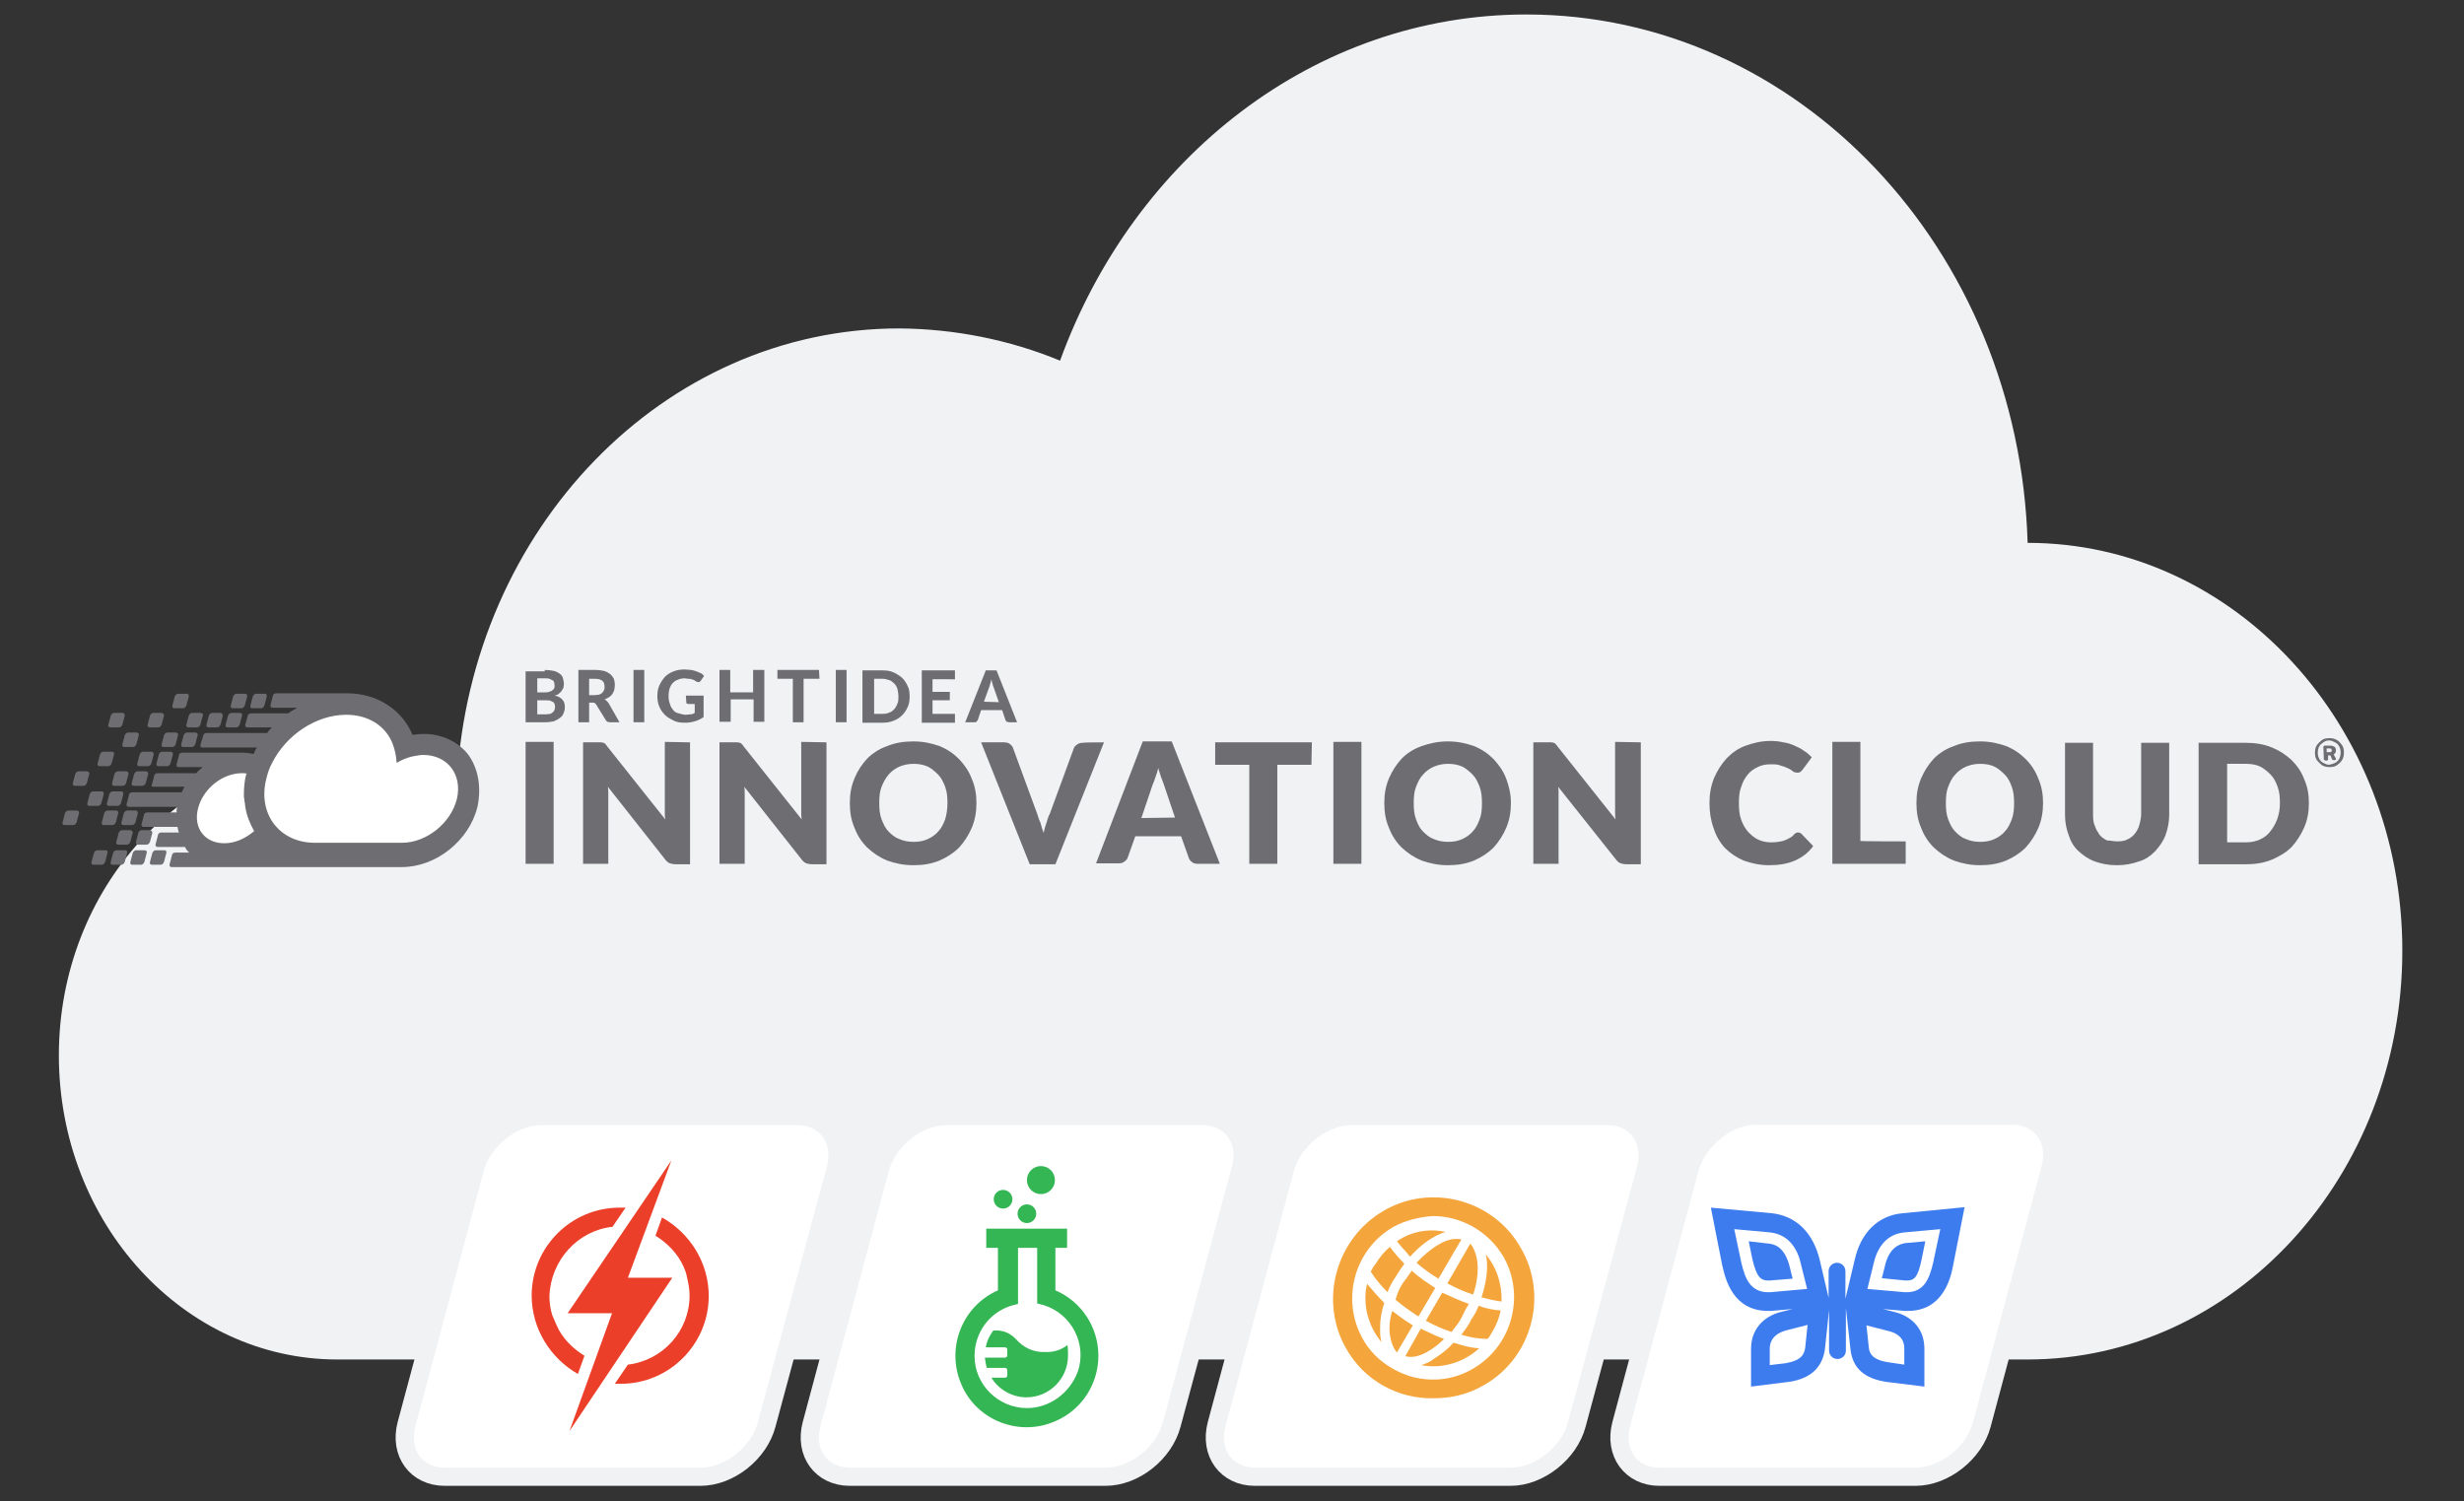 <?xml version="1.0" encoding="utf-8"?>
<!-- Generator: Adobe Illustrator 23.0.4, SVG Export Plug-In . SVG Version: 6.00 Build 0)  -->
<svg version="1.1" id="Layer_1" xmlns="http://www.w3.org/2000/svg" xmlns:xlink="http://www.w3.org/1999/xlink" x="0px" y="0px"
	 viewBox="0 0 527.4 321.3" style="enable-background:new 0 0 527.4 321.3;" xml:space="preserve">
<rect x="0" y="0" width="527.4" height="321.3" fill="#333333" stroke="none"/>
<style type="text/css">
	.st0{fill:#F0F2F4;}
	.st1{fill:#FFFFFF;}
	.st2{fill:#FFFFFF;stroke:#F0F2F4;stroke-width:3.896;stroke-miterlimit:10;}
	.st3{fill:#3C7CEE;}
	.st4{fill:#35B654;}
	.st5{fill:#6E6E72;}
	.st6{fill:#EB3F29;}
	.st7{fill:#F4A63D;}
</style>
<g>
	<path id="Path_2373_1_" class="st0" d="M72.2,160.9c9,0.1,17.7,2.2,25.6,6.4c3-54.1,44.2-97,94.7-97c11.8,0.1,23.5,2.4,34.4,6.9
		c15.8-43.5,54.5-74.1,99.8-74.1c58.1,0,105.4,50.2,107.3,113.1l0,0c44.2,0,80.2,39,80.2,87.3s-35.9,87.5-80.2,87.5H72.2
		c-32.8,0-59.6-29.1-59.6-65.1C12.6,190.1,39.3,160.9,72.2,160.9z"/>
	<polygon class="st1" points="41.8,179.7 39.4,171.1 47.6,163.4 54.9,163.4 65.9,152.5 76.5,150.7 89.2,159.2 96.5,161 100.2,168.5 
		93.3,181.1 65.7,184.1 43.8,183.3 	"/>
	<path id="Path_2415_1_" class="st2" d="M410,316.1h-54.8c-6.1,0-9.8-5.1-8.2-11.2l14.7-54.9c1.8-6.1,8.1-11.2,14.2-11.2h54.8
		c6.1,0,9.8,5.1,8.2,11.2l-14.7,54.9C422.6,311,416.2,316.1,410,316.1z"/>
	<path id="Path_2416_1_" class="st2" d="M323.3,316.1h-54.7c-6.1,0-9.8-5.1-8.2-11.2l14.7-54.9c1.7-6,8-11.1,14.2-11.1h54.8
		c6.1,0,9.8,5.1,8.2,11.2l-14.8,54.8C335.9,311,329.5,316.1,323.3,316.1z"/>
	<path id="Path_2418_1_" class="st2" d="M236.6,316.1h-54.7c-6.1,0-9.8-5.1-8.2-11.2l14.7-54.9c1.7-6,8-11.1,14.2-11.1h54.8
		c6.1,0,9.8,5.1,8.2,11.2l-14.8,54.8C249.2,311,242.9,316.1,236.6,316.1z"/>
	<path id="Path_1876_1_" class="st2" d="M149.9,316.1H95.2c-6.1,0-9.8-5.1-8.2-11.2l14.7-54.9c1.7-6,8-11.1,14.2-11.1h54.8
		c6.1,0,9.8,5.1,8.2,11.2l-14.8,54.8C162.5,311,156.2,316.1,149.9,316.1z"/>
	<path id="Path_2537_1_" class="st3" d="M407.2,259.7c-5.3,0.5-8.9,4.2-10.2,9.9l-2,8.4v-5.9c0-1-0.8-1.8-1.8-1.8
		c-1,0-1.8,0.8-1.8,1.8v5.7l-1.9-8.1c-1.4-5.8-5-9.4-10.2-10l-13.1-1.2l2.4,12.2l0.1,0.4c0.6,2.6,2.2,9.5,9.7,9.5h0.7l4.6-0.4
		l-2.4,0.6c-4.1,1-6.5,4-6.5,7.9v8.1l8-1h0.1c4.6-0.7,7.1-3,7.7-6.9l0.9-8.5v8.7c0,1,0.8,1.8,1.8,1.8c1,0,1.8-0.8,1.8-1.8l0,0V280
		l1,9c0.5,3.9,3,6.1,7.7,6.8l8.1,1v-8.1c0-4-2.4-6.9-6.5-7.9l-2.4-0.6l4.7,0.4h0.7c7.4,0,9.1-6.9,9.6-9.5l2.5-12.7L407.2,259.7z
		 M378.9,276.6c-4.3,0.2-5.4-3-6.2-6.4l-1.5-7.1l7.7,0.7c4.3,0.5,6,4,6.6,6.9l1.3,5.2L378.9,276.6z M386.4,288.4
		c-0.2,1.5-0.8,2.8-4.2,3.4l-3.4,0.4v-3.4c0-0.7,0-3,3.4-4l4.7-1.2L386.4,288.4z M407.6,288.7v3.4l-3.4-0.5
		c-3.4-0.5-4.1-1.9-4.2-3.2l-0.5-4.7l4.7,1.2C407.6,285.7,407.6,288,407.6,288.7L407.6,288.7z M413.9,269.7l-0.1,0.5
		c-0.8,3.4-1.9,6.6-6.1,6.4l-8-0.7l1.3-5.3c0.6-2.8,2.3-6.4,6.6-6.8l7.7-0.7L413.9,269.7z"/>
	<path id="Path_2538_1_" class="st3" d="M403.4,271.2l-0.6,2.4l5.1,0.5h0.2c1.6,0,2.4-0.6,3.2-4.5l0.1-0.5l0.7-3.4l-4.4,0.4
		C407,266.3,404.4,266.6,403.4,271.2z"/>
	<path id="Path_2539_1_" class="st3" d="M378.6,266.2l-4.3-0.5l0.8,3.9c0.9,3.8,1.8,4.5,3.4,4.5h0.2l5-0.4l-0.6-2.4
		C382,266.6,379.5,266.3,378.6,266.2z"/>
	<path id="Path_2540_1_" class="st4" d="M228.6,290.2c0,4.9-4,8.9-8.9,8.9c-3,0-5.9-1.6-7.5-4.2h2.9c0.3,0,0.5-0.2,0.5-0.5
		c0,0,0,0,0-0.1v-1c0-0.3-0.2-0.5-0.5-0.5c0,0,0,0-0.1,0h-3.8c-0.2-0.8-0.3-1.5-0.4-2.2h4.3c0.3,0,0.5-0.2,0.5-0.5c0,0,0,0,0-0.1
		v-1.1c0-0.3-0.2-0.5-0.5-0.5c0,0,0,0-0.1,0h-4c0.2-1.3,0.8-2.5,1.6-3.6h0.4c1.7-0.1,3.3,0.6,4.5,1.9c1.6,1.8,3.8,2.8,6.1,2.7
		c1.8,0.1,3.5-0.4,4.9-1.5C228.6,288.8,228.6,289.5,228.6,290.2z"/>
	<circle id="Ellipse_111_1_" class="st4" cx="219.8" cy="259.8" r="2"/>
	<circle id="Ellipse_112_1_" class="st4" cx="214.7" cy="256.7" r="2"/>
	<circle id="Ellipse_113_1_" class="st4" cx="222.8" cy="252.6" r="3"/>
	<path id="Path_2541_1_" class="st4" d="M225.9,276.2v-9.1h2.5V263h-17.3v4.1h2.5v9.1c-7.7,3.4-11.2,12.4-7.8,20.2
		c3.3,7.7,12.4,11.2,20.1,7.8c5.6-2.4,9.2-7.9,9.2-14C235.1,284.1,231.5,278.6,225.9,276.2z M219.8,301.4c-6.1,0-11.2-5-11.2-11.1
		c0,0,0,0,0-0.1c0-4.9,3.1-9.2,7.8-10.7l1.5-0.4v-12h4.1V279l1.5,0.4c5.9,1.9,9.2,8.3,7.2,14.2C228.9,298.3,224.6,301.4,219.8,301.4
		L219.8,301.4z"/>
	<g>
		<g>
			<path class="st5" d="M116.6,143.4c0.7,0,1.4,0.1,1.9,0.2c0.5,0.1,1,0.4,1.3,0.6c0.4,0.3,0.6,0.6,0.7,1c0.1,0.4,0.2,0.8,0.2,1.3
				c0,0.2-0.1,0.5-0.1,0.7c-0.1,0.2-0.2,0.4-0.4,0.7c-0.2,0.3-0.4,0.4-0.6,0.6c-0.2,0.2-0.5,0.3-0.9,0.4c0.7,0.1,1.3,0.4,1.7,0.9
				c0.4,0.4,0.5,1,0.5,1.6c0,0.4-0.1,0.9-0.3,1.3c-0.1,0.4-0.4,0.7-0.8,1c-0.4,0.3-0.8,0.5-1.3,0.7c-0.5,0.1-1.1,0.2-1.8,0.2h-4.2
				v-10.9H116.6z M115,145.2v3h1.6c0.3,0,0.6,0,0.9-0.1c0.2-0.1,0.4-0.1,0.7-0.3c0.1-0.1,0.3-0.3,0.4-0.4c0.1-0.2,0.1-0.4,0.1-0.7
				s-0.1-0.5-0.1-0.7c-0.1-0.2-0.2-0.4-0.4-0.4c-0.1-0.1-0.4-0.2-0.6-0.3c-0.2-0.1-0.5-0.1-0.8-0.1L115,145.2L115,145.2z
				 M116.9,152.9c0.4,0,0.7-0.1,0.9-0.1c0.2-0.1,0.4-0.2,0.6-0.4c0.2-0.2,0.2-0.3,0.3-0.5c0.1-0.2,0.1-0.4,0.1-0.6
				c0-0.2,0-0.4-0.1-0.6c-0.1-0.1-0.1-0.4-0.3-0.4c-0.1-0.1-0.4-0.2-0.6-0.3s-0.5-0.1-0.9-0.1H115v3L116.9,152.9L116.9,152.9z"/>
			<path class="st5" d="M132.6,154.6h-2c-0.4,0-0.7-0.1-0.9-0.4l-2.1-3.4c-0.1-0.1-0.1-0.2-0.3-0.3c-0.1-0.1-0.3-0.1-0.4-0.1h-0.8
				v4.2h-2.3v-11.2h3.5c0.8,0,1.5,0.1,1.9,0.2c0.5,0.1,1,0.4,1.4,0.7c0.4,0.3,0.6,0.7,0.8,1c0.1,0.4,0.2,0.8,0.2,1.3
				c0,0.4-0.1,0.7-0.1,1c-0.1,0.4-0.3,0.7-0.4,0.9c-0.2,0.3-0.4,0.5-0.7,0.7c-0.3,0.2-0.7,0.4-1,0.5c0.1,0.1,0.3,0.1,0.4,0.3
				c0.1,0.1,0.2,0.2,0.4,0.4L132.6,154.6z M127.2,148.8c0.4,0,0.7-0.1,1-0.1c0.3-0.1,0.5-0.2,0.7-0.4c0.1-0.1,0.3-0.4,0.4-0.6
				c0.1-0.2,0.1-0.4,0.1-0.7c0-0.5-0.1-1-0.5-1.3c-0.4-0.3-0.9-0.4-1.6-0.4h-1.2v3.5L127.2,148.8L127.2,148.8z"/>
			<path class="st5" d="M137.9,154.6h-2.3v-11.2h2.3V154.6z"/>
			<path class="st5" d="M146.8,148.9h3.8v4.6c-0.6,0.4-1.2,0.7-1.9,0.9c-0.7,0.2-1.3,0.3-2,0.3c-1,0-1.8-0.1-2.4-0.4
				s-1.4-0.7-1.9-1.2c-0.5-0.5-1-1.1-1.3-1.9c-0.3-0.7-0.4-1.5-0.4-2.2s0.1-1.6,0.4-2.2c0.3-0.7,0.7-1.3,1.2-1.9
				c0.5-0.5,1.1-0.9,1.9-1.2c0.7-0.3,1.6-0.4,2.4-0.4c0.4,0,0.9,0.1,1.3,0.1c0.4,0.1,0.7,0.1,1.1,0.3c0.4,0.1,0.7,0.3,1,0.4
				c0.3,0.1,0.5,0.4,0.7,0.6l-0.7,1c-0.1,0.1-0.2,0.3-0.4,0.3c-0.1,0-0.4,0-0.5-0.1c-0.2-0.1-0.4-0.2-0.5-0.3s-0.4-0.1-0.6-0.2
				c-0.2-0.1-0.4-0.1-0.7-0.1c-0.2,0-0.5-0.1-0.8-0.1c-0.5,0-1,0.1-1.4,0.3c-0.4,0.1-0.8,0.4-1.1,0.7c-0.3,0.3-0.5,0.7-0.7,1.2
				c-0.1,0.4-0.2,1-0.2,1.6c0,0.6,0.1,1.2,0.3,1.7c0.1,0.5,0.4,0.9,0.7,1.3c0.3,0.4,0.7,0.6,1.2,0.7c0.4,0.1,1,0.3,1.5,0.3
				c0.4,0,0.7-0.1,1-0.1s0.6-0.1,0.9-0.3v-1.9h-1.3c-0.1,0-0.3-0.1-0.4-0.1c-0.1-0.1-0.1-0.1-0.1-0.3L146.8,148.9L146.8,148.9z"/>
			<path class="st5" d="M163.6,143.4v11.1h-2.3v-4.8h-4.9v4.8H154v-11.1h2.3v4.8h4.9v-4.8H163.6z"/>
			<path class="st5" d="M175.4,145.3H172v9.3h-2.3v-9.3h-3.3v-1.9h8.9L175.4,145.3L175.4,145.3z"/>
			<path class="st5" d="M181.2,154.6h-2.3v-11.2h2.3V154.6z"/>
			<path class="st5" d="M194.7,149.1c0,0.8-0.1,1.6-0.4,2.2c-0.3,0.7-0.7,1.3-1.2,1.8c-0.5,0.5-1.1,0.9-1.9,1.2
				c-0.7,0.3-1.5,0.4-2.3,0.4h-4.3v-11.2h4.3c0.9,0,1.6,0.1,2.3,0.4c0.7,0.3,1.3,0.7,1.9,1.2c0.5,0.5,0.9,1.1,1.2,1.8
				C194.6,147.4,194.7,148.2,194.7,149.1z M192.3,149.1c0-0.6-0.1-1.1-0.2-1.6c-0.1-0.4-0.4-0.9-0.7-1.2s-0.7-0.6-1-0.7
				c-0.4-0.1-0.9-0.3-1.4-0.3h-1.9v7.5h1.9c0.5,0,1-0.1,1.4-0.3c0.4-0.1,0.7-0.4,1-0.7s0.5-0.7,0.7-1.2
				C192.3,150.1,192.3,149.7,192.3,149.1z"/>
			<path class="st5" d="M199.6,145.3v2.8h3.7v1.8h-3.7v2.9h4.8v1.9h-7.1v-11.2h7.1v1.9H199.6z"/>
			<path class="st5" d="M217.7,154.6H216c-0.2,0-0.4-0.1-0.5-0.1c-0.1-0.1-0.2-0.2-0.3-0.4l-0.7-2.1H210l-0.7,2.1
				c-0.1,0.1-0.1,0.2-0.3,0.4c-0.1,0.1-0.3,0.1-0.5,0.1h-1.9l4.4-11.1h2.3L217.7,154.6z M213.8,150.3l-1.2-3.4
				c-0.1-0.1-0.1-0.4-0.2-0.7c-0.1-0.2-0.1-0.5-0.2-0.8c-0.1,0.3-0.1,0.6-0.2,0.8c-0.1,0.2-0.1,0.4-0.2,0.7l-1.2,3.3L213.8,150.3
				L213.8,150.3z"/>
		</g>
		<g>
			<path class="st5" d="M118.5,184.9h-6v-26.1h6V184.9z"/>
			<path class="st5" d="M147.7,158.9V185h-3.1c-0.4,0-0.9-0.1-1.2-0.2s-0.7-0.4-1-0.8l-12.3-15.6c0.1,0.4,0.1,1,0.1,1.3
				c0,0.4,0,0.9,0,1.3v13.9h-5.4v-26h3.2c0.3,0,0.5,0,0.7,0c0.1,0,0.4,0.1,0.5,0.1c0.1,0.1,0.3,0.1,0.4,0.3c0.1,0.1,0.3,0.3,0.4,0.5
				l12.4,15.6c-0.1-0.5-0.1-1-0.1-1.5c0-0.4,0-1,0-1.3v-13.8L147.7,158.9L147.7,158.9z"/>
			<path class="st5" d="M176.9,158.9V185h-3.1c-0.4,0-0.9-0.1-1.2-0.2s-0.7-0.4-1-0.8l-12.3-15.6c0.1,0.4,0.1,1,0.1,1.3
				c0,0.4,0,0.9,0,1.3v13.9h-5.4v-26h3.2c0.3,0,0.5,0,0.7,0c0.2,0,0.4,0.1,0.5,0.1c0.1,0.1,0.3,0.1,0.4,0.3c0.1,0.1,0.3,0.3,0.4,0.5
				l12.4,15.6c-0.1-0.5-0.1-1-0.1-1.5c0-0.4,0-1,0-1.3v-13.8L176.9,158.9L176.9,158.9z"/>
			<path class="st5" d="M209,171.9c0,1.9-0.3,3.6-1,5.3c-0.7,1.6-1.6,3-2.7,4.2c-1.2,1.2-2.6,2.1-4.2,2.8c-1.7,0.7-3.5,1-5.6,1
				s-3.9-0.4-5.6-1c-1.7-0.7-3-1.6-4.3-2.8c-1.2-1.2-2.1-2.6-2.7-4.2c-0.7-1.6-1-3.3-1-5.3s0.3-3.6,1-5.3s1.6-3,2.7-4.2
				c1.2-1.2,2.6-2.1,4.3-2.7c1.7-0.7,3.5-1,5.6-1s3.9,0.4,5.6,1c1.7,0.7,3,1.6,4.2,2.8c1.2,1.3,2.1,2.6,2.7,4.2
				C208.7,168.3,209,170,209,171.9z M202.8,171.9c0-1.3-0.1-2.4-0.5-3.5c-0.4-1-0.8-1.9-1.5-2.6c-0.7-0.7-1.4-1.3-2.2-1.7
				c-0.9-0.4-1.9-0.6-3-0.6c-1.2,0-2.1,0.2-3.1,0.6c-0.9,0.4-1.7,1-2.3,1.7s-1.1,1.6-1.5,2.6c-0.4,1-0.5,2.1-0.5,3.5
				s0.1,2.4,0.5,3.5c0.4,1,0.8,1.9,1.5,2.6c0.7,0.7,1.4,1.3,2.3,1.6c0.9,0.4,1.9,0.6,3.1,0.6c1.2,0,2.1-0.2,3-0.6
				c0.9-0.4,1.7-1,2.2-1.6c0.7-0.7,1.1-1.6,1.5-2.6C202.6,174.4,202.8,173.2,202.8,171.9z"/>
			<path class="st5" d="M236.3,158.9L225.9,185h-5.5L210,158.9h4.9c0.5,0,1,0.1,1.3,0.4c0.3,0.2,0.6,0.6,0.7,1l5.1,13.9
				c0.2,0.6,0.4,1.3,0.7,1.9c0.2,0.7,0.4,1.5,0.7,2.2c0.1-0.8,0.4-1.6,0.6-2.2c0.2-0.7,0.4-1.4,0.7-1.9l5.1-13.9
				c0.1-0.4,0.4-0.7,0.7-0.9c0.4-0.3,0.7-0.4,1.3-0.4C231.6,158.9,236.3,158.9,236.3,158.9z"/>
			<path class="st5" d="M261.1,184.9h-4.7c-0.5,0-1-0.1-1.3-0.4c-0.3-0.2-0.6-0.6-0.7-1l-1.6-4.5H243l-1.6,4.5
				c-0.1,0.4-0.4,0.7-0.7,0.9c-0.4,0.3-0.7,0.4-1.3,0.4h-4.8l10-26.1h6.2L261.1,184.9z M251.5,175l-2.4-7.1c-0.1-0.4-0.4-1-0.6-1.6
				c-0.2-0.6-0.4-1.3-0.6-1.9c-0.1,0.7-0.4,1.4-0.6,2c-0.2,0.6-0.4,1.2-0.6,1.6l-2.4,7.1L251.5,175L251.5,175z"/>
			<path class="st5" d="M280.7,163.7h-7.3v21.2h-6v-21.2h-7.3v-4.8h20.7L280.7,163.7L280.7,163.7z"/>
			<path class="st5" d="M291.4,184.9h-6v-26.1h6V184.9z"/>
			<path class="st5" d="M323.4,171.9c0,1.9-0.3,3.6-1,5.3c-0.7,1.6-1.6,3-2.7,4.2c-1.2,1.2-2.6,2.1-4.2,2.8c-1.7,0.7-3.5,1-5.6,1
				s-3.9-0.4-5.6-1c-1.7-0.7-3-1.6-4.3-2.8c-1.2-1.2-2.1-2.6-2.7-4.2c-0.7-1.6-1-3.3-1-5.3s0.3-3.6,1-5.3c0.7-1.6,1.6-3,2.7-4.2
				c1.2-1.2,2.6-2.1,4.3-2.7c1.7-0.6,3.5-1,5.6-1s3.9,0.4,5.6,1c1.7,0.7,3,1.6,4.2,2.8c1.2,1.3,2.1,2.6,2.7,4.2
				C323,168.3,323.4,170,323.4,171.9z M317.2,171.9c0-1.3-0.1-2.4-0.5-3.5c-0.4-1-0.8-1.9-1.5-2.6c-0.7-0.7-1.4-1.3-2.2-1.7
				c-0.9-0.4-1.9-0.6-3-0.6c-1.2,0-2.1,0.2-3.1,0.6c-0.9,0.4-1.7,1-2.3,1.7c-0.7,0.7-1.1,1.6-1.5,2.6c-0.4,1-0.5,2.1-0.5,3.5
				s0.1,2.4,0.5,3.5c0.4,1.1,0.8,1.9,1.5,2.6c0.7,0.7,1.4,1.3,2.3,1.6c0.9,0.4,1.9,0.6,3.1,0.6s2.1-0.2,3-0.6c0.9-0.4,1.7-1,2.2-1.6
				c0.7-0.7,1.1-1.6,1.5-2.6C317.1,174.4,317.2,173.2,317.2,171.9z"/>
			<path class="st5" d="M351.2,158.9V185h-3.1c-0.4,0-0.9-0.1-1.2-0.2s-0.7-0.4-1-0.8l-12.4-15.6c0.1,0.4,0.1,1,0.1,1.3
				c0,0.4,0,0.9,0,1.3v13.9h-5.4v-26h3.2c0.3,0,0.5,0,0.7,0c0.1,0,0.4,0.1,0.5,0.1c0.1,0.1,0.3,0.1,0.4,0.3c0.1,0.1,0.3,0.3,0.4,0.5
				l12.4,15.6c-0.1-0.5-0.1-1-0.1-1.5c0-0.4,0-1,0-1.3v-13.8L351.2,158.9L351.2,158.9z"/>
			<path class="st5" d="M384.9,178.2c0.1,0,0.3,0,0.4,0.1s0.3,0.1,0.4,0.3l2.4,2.5c-1,1.4-2.3,2.4-3.9,3.1c-1.6,0.7-3.4,1-5.6,1
				c-1.9,0-3.7-0.4-5.4-1c-1.6-0.7-2.9-1.6-4-2.7c-1.1-1.2-1.9-2.6-2.4-4.2c-0.6-1.6-0.9-3.4-0.9-5.4c0-1.9,0.3-3.7,1-5.4
				c0.7-1.6,1.6-3,2.7-4.2c1.2-1.2,2.4-2.1,4.1-2.7c1.7-0.6,3.3-1,5.3-1c1,0,1.9,0.1,2.7,0.3c0.9,0.1,1.7,0.4,2.4,0.7
				c0.7,0.3,1.5,0.7,2,1.1c0.7,0.4,1.2,0.9,1.7,1.4l-2,2.7c-0.1,0.1-0.3,0.3-0.4,0.4s-0.4,0.2-0.7,0.2c-0.2,0-0.4-0.1-0.6-0.1
				c-0.2-0.1-0.4-0.2-0.6-0.4c-0.2-0.1-0.4-0.3-0.7-0.4c-0.3-0.1-0.6-0.3-0.9-0.4c-0.4-0.1-0.7-0.2-1.3-0.4c-0.4-0.1-1-0.1-1.7-0.1
				c-1,0-1.9,0.2-2.7,0.6c-0.8,0.4-1.6,0.9-2.1,1.6c-0.6,0.7-1.1,1.6-1.4,2.6c-0.4,1-0.5,2.1-0.5,3.5s0.1,2.5,0.5,3.6
				c0.4,1.1,0.9,1.9,1.5,2.6c0.7,0.7,1.4,1.3,2.1,1.6c0.8,0.4,1.8,0.6,2.7,0.6c0.6,0,1,0,1.6-0.1c0.4-0.1,0.9-0.1,1.3-0.3
				c0.4-0.1,0.7-0.3,1.1-0.5c0.4-0.2,0.7-0.4,1-0.8c0.1-0.1,0.3-0.2,0.4-0.3C384.5,178.2,384.7,178.2,384.9,178.2z"/>
			<path class="st5" d="M407.9,180.1v4.8h-15.7v-26.1h6V180C398.2,180.1,407.9,180.1,407.9,180.1z"/>
			<path class="st5" d="M437.3,171.9c0,1.9-0.3,3.6-1,5.3c-0.7,1.6-1.6,3-2.7,4.2c-1.2,1.2-2.6,2.1-4.2,2.8c-1.7,0.7-3.5,1-5.6,1
				s-3.9-0.4-5.6-1c-1.7-0.7-3-1.6-4.3-2.8c-1.2-1.2-2.1-2.6-2.7-4.2c-0.7-1.6-1-3.3-1-5.3s0.3-3.6,1-5.3c0.7-1.6,1.6-3,2.7-4.2
				c1.2-1.2,2.6-2.1,4.3-2.7c1.7-0.7,3.5-1,5.6-1s3.9,0.4,5.6,1c1.7,0.7,3,1.6,4.2,2.8s2.1,2.6,2.7,4.2
				C437,168.3,437.3,170,437.3,171.9z M431.1,171.9c0-1.3-0.1-2.4-0.5-3.5c-0.4-1.1-0.8-1.9-1.5-2.6c-0.7-0.7-1.4-1.3-2.2-1.7
				s-1.9-0.6-3-0.6c-1.2,0-2.1,0.2-3.1,0.6c-0.9,0.4-1.7,1-2.3,1.7c-0.7,0.7-1.1,1.6-1.5,2.6c-0.4,1-0.5,2.1-0.5,3.5
				s0.1,2.4,0.5,3.5c0.4,1,0.8,1.9,1.5,2.6c0.7,0.7,1.4,1.3,2.3,1.6c0.9,0.4,1.9,0.6,3.1,0.6c1.2,0,2.1-0.2,3-0.6
				c0.9-0.4,1.7-1,2.2-1.6c0.7-0.7,1.1-1.6,1.5-2.6C431,174.3,431.1,173.2,431.1,171.9z"/>
			<path class="st5" d="M453.2,180.1c0.8,0,1.6-0.1,2.1-0.4c0.7-0.3,1.2-0.7,1.6-1.2c0.4-0.5,0.8-1.1,1-1.9c0.2-0.7,0.4-1.6,0.4-2.4
				V159h6v15.4c0,1.6-0.3,3-0.8,4.4c-0.5,1.3-1.3,2.4-2.2,3.4c-1,1-2.1,1.8-3.5,2.2c-1.4,0.5-2.9,0.8-4.7,0.8
				c-1.8,0-3.3-0.3-4.7-0.8c-1.4-0.5-2.5-1.3-3.5-2.2s-1.7-2.1-2.1-3.4c-0.5-1.3-0.8-2.7-0.8-4.4V159h6v15.4c0,1,0.1,1.8,0.4,2.4
				c0.2,0.7,0.6,1.3,1,1.9c0.4,0.5,1,0.9,1.6,1.2C451.7,179.9,452.4,180.1,453.2,180.1z"/>
			<path class="st5" d="M494.2,171.9c0,1.9-0.3,3.6-1,5.2c-0.7,1.6-1.6,3-2.7,4.2c-1.2,1.2-2.6,2-4.2,2.7c-1.7,0.7-3.5,1-5.6,1
				h-10.1v-26h10.1c2,0,3.9,0.3,5.6,1c1.7,0.7,3,1.6,4.2,2.7c1.2,1.2,2.1,2.5,2.7,4.1C493.9,168.4,494.2,170,494.2,171.9z
				 M488,171.9c0-1.3-0.1-2.4-0.5-3.5c-0.4-1.1-0.8-1.9-1.5-2.6c-0.7-0.7-1.4-1.3-2.2-1.7s-1.9-0.6-3-0.6h-4.1v16.8h4
				c1.2,0,2.1-0.2,3-0.6c0.9-0.4,1.7-1,2.2-1.7c0.6-0.7,1.1-1.6,1.5-2.6C487.8,174.3,488,173.2,488,171.9z"/>
		</g>
		<g>
			<path class="st5" d="M23,182.6l-0.5,1.9c-0.1,0.3-0.4,0.6-0.7,0.6H20c-0.3,0-0.5-0.2-0.4-0.6l0.5-1.9c0.1-0.3,0.4-0.6,0.7-0.6
				h1.9C22.9,182,23.1,182.2,23,182.6z"/>
			<path class="st5" d="M27.2,182.6l-0.5,1.9c-0.1,0.3-0.4,0.6-0.7,0.6h-1.9c-0.3,0-0.5-0.2-0.4-0.6l0.5-1.9
				c0.1-0.3,0.4-0.6,0.7-0.6h1.9C27.1,182,27.3,182.2,27.2,182.6z"/>
			<path class="st5" d="M31.4,182.6l-0.5,1.9c-0.1,0.3-0.4,0.6-0.7,0.6h-1.9c-0.3,0-0.5-0.2-0.4-0.6l0.5-1.9
				c0.1-0.3,0.4-0.6,0.7-0.6H31C31.3,182,31.5,182.2,31.4,182.6z"/>
			<path class="st5" d="M35.6,182.6l-0.5,1.9c-0.1,0.3-0.4,0.6-0.7,0.6h-1.9c-0.3,0-0.5-0.2-0.4-0.6l0.5-1.9
				c0.1-0.3,0.4-0.6,0.7-0.6h1.9C35.5,182,35.7,182.2,35.6,182.6z"/>
			<path class="st5" d="M22.2,170l-0.5,1.9c-0.1,0.3-0.4,0.6-0.7,0.6h-1.9c-0.3,0-0.5-0.2-0.4-0.6l0.5-1.9c0.1-0.3,0.4-0.6,0.7-0.6
				h1.9C22,169.4,22.3,169.6,22.2,170z"/>
			<path class="st5" d="M26.4,170l-0.5,1.9c-0.1,0.3-0.4,0.6-0.7,0.6h-1.9c-0.3,0-0.5-0.2-0.4-0.6l0.5-1.9c0.1-0.3,0.4-0.6,0.7-0.6
				H26C26.3,169.4,26.4,169.6,26.4,170z"/>
			<path class="st5" d="M19.1,165.7l-0.5,1.9c-0.1,0.3-0.4,0.6-0.7,0.6h-1.9c-0.3,0-0.5-0.2-0.4-0.6l0.5-1.9
				c0.1-0.3,0.4-0.6,0.7-0.6h1.9C19,165.2,19.2,165.4,19.1,165.7z"/>
			<path class="st5" d="M27.5,165.7l-0.5,1.9c-0.1,0.3-0.4,0.6-0.7,0.6h-1.9c-0.3,0-0.5-0.2-0.4-0.6l0.5-1.9
				c0.1-0.3,0.4-0.6,0.7-0.6h1.9C27.4,165.2,27.6,165.4,27.5,165.7z"/>
			<path class="st5" d="M31.7,165.7l-0.5,1.9c-0.1,0.3-0.4,0.6-0.7,0.6h-1.9c-0.3,0-0.5-0.2-0.4-0.6l0.5-1.9
				c0.1-0.3,0.4-0.6,0.7-0.6h1.9C31.6,165.2,31.8,165.4,31.7,165.7z"/>
			<path class="st5" d="M24.4,161.5l-0.5,1.9c-0.1,0.3-0.4,0.6-0.7,0.6h-1.9c-0.3,0-0.5-0.2-0.4-0.6l0.5-1.9
				c0.1-0.3,0.4-0.6,0.7-0.6H24C24.4,161,24.5,161.2,24.4,161.5z"/>
			<path class="st5" d="M32.9,161.5l-0.5,1.9c-0.1,0.3-0.4,0.6-0.7,0.6h-1.9c-0.3,0-0.5-0.2-0.4-0.6l0.5-1.9
				c0.1-0.3,0.4-0.6,0.7-0.6h1.9C32.8,161,32.9,161.2,32.9,161.5z"/>
			<path class="st5" d="M37,161.5l-0.5,1.9c-0.1,0.3-0.4,0.6-0.7,0.6h-1.9c-0.3,0-0.5-0.2-0.4-0.6l0.5-1.9c0.1-0.3,0.4-0.6,0.7-0.6
				h1.9C37,161,37,161.2,37,161.5z"/>
			<path class="st5" d="M28.4,178.3l-0.5,1.9c-0.1,0.3-0.4,0.6-0.7,0.6h-1.9c-0.3,0-0.5-0.2-0.4-0.6l0.5-1.9
				c0.1-0.3,0.4-0.6,0.7-0.6H28C28.2,177.8,28.5,178,28.4,178.3z"/>
			<path class="st5" d="M32.6,178.3l-0.5,1.9c-0.1,0.3-0.4,0.6-0.7,0.6h-1.9c-0.3,0-0.5-0.2-0.4-0.6l0.5-1.9
				c0.1-0.3,0.4-0.6,0.7-0.6h1.9C32.5,177.8,32.6,178,32.6,178.3z"/>
			<path class="st5" d="M16.9,174.1l-0.5,1.9c-0.1,0.3-0.4,0.6-0.7,0.6h-1.9c-0.3,0-0.5-0.2-0.4-0.6l0.5-1.9
				c0.1-0.3,0.4-0.6,0.7-0.6h1.9C16.8,173.5,17,173.8,16.9,174.1z"/>
			<path class="st5" d="M25.3,174.1l-0.5,1.9c-0.1,0.3-0.4,0.6-0.7,0.6h-1.9c-0.3,0-0.5-0.2-0.4-0.6l0.5-1.9
				c0.1-0.3,0.4-0.6,0.7-0.6h1.9C25.2,173.5,25.4,173.8,25.3,174.1z"/>
			<path class="st5" d="M29.5,174.1L29,176c-0.1,0.3-0.4,0.6-0.7,0.6h-1.9c-0.3,0-0.5-0.2-0.4-0.6l0.5-1.9c0.1-0.3,0.4-0.6,0.7-0.6
				h1.9C29.4,173.5,29.5,173.8,29.5,174.1z"/>
			<path class="st5" d="M29.7,157.4l-0.5,1.9c-0.1,0.3-0.4,0.6-0.7,0.6h-1.9c-0.3,0-0.5-0.2-0.4-0.6l0.5-1.9
				c0.1-0.3,0.4-0.6,0.7-0.6h1.9C29.6,156.9,29.8,157.1,29.7,157.4z"/>
			<path class="st5" d="M38.1,157.4l-0.5,1.9c-0.1,0.3-0.4,0.6-0.7,0.6h-1.9c-0.3,0-0.5-0.2-0.4-0.6l0.5-1.9
				c0.1-0.3,0.4-0.6,0.7-0.6h1.9C38,156.9,38.2,157.1,38.1,157.4z"/>
			<path class="st5" d="M42.3,157.4l-0.5,1.9c-0.1,0.3-0.4,0.6-0.7,0.6h-1.9c-0.3,0-0.5-0.2-0.4-0.6l0.5-1.9
				c0.1-0.3,0.4-0.6,0.7-0.6h1.9C42.2,156.9,42.4,157.1,42.3,157.4z"/>
			<path class="st5" d="M26.7,153.2l-0.5,1.9c-0.1,0.3-0.4,0.6-0.7,0.6h-1.9c-0.3,0-0.5-0.2-0.4-0.6l0.5-1.9
				c0.1-0.3,0.4-0.6,0.7-0.6h1.9C26.6,152.7,26.7,152.9,26.7,153.2z"/>
			<path class="st5" d="M35.1,153.2l-0.5,1.9c-0.1,0.3-0.4,0.6-0.7,0.6h-1.9c-0.3,0-0.5-0.2-0.4-0.6l0.5-1.9
				c0.1-0.3,0.4-0.6,0.7-0.6h1.8C34.9,152.7,35.2,152.9,35.1,153.2z"/>
			<path class="st5" d="M43.4,153.2l-0.5,1.9c-0.1,0.3-0.4,0.6-0.7,0.6h-1.9c-0.3,0-0.5-0.2-0.4-0.6l0.5-1.9
				c0.1-0.3,0.4-0.6,0.7-0.6H43C43.4,152.7,43.6,152.9,43.4,153.2z"/>
			<path class="st5" d="M40.4,149.1l-0.5,1.9c-0.1,0.3-0.4,0.6-0.7,0.6h-1.9c-0.3,0-0.5-0.2-0.4-0.6l0.5-1.9
				c0.1-0.3,0.4-0.6,0.7-0.6H40C40.3,148.5,40.5,148.8,40.4,149.1z"/>
			<path class="st5" d="M47.7,153.2l-0.5,1.9c-0.1,0.3-0.4,0.6-0.7,0.6h-1.9c-0.3,0-0.5-0.2-0.4-0.6l0.5-1.9
				c0.1-0.3,0.4-0.6,0.7-0.6h1.9C47.5,152.7,47.7,152.9,47.7,153.2z"/>
			<path class="st5" d="M51.8,153.2l-0.5,1.9c-0.1,0.3-0.4,0.6-0.7,0.6h-1.9c-0.3,0-0.5-0.2-0.4-0.6l0.5-1.9
				c0.1-0.3,0.4-0.6,0.7-0.6h1.9C51.8,152.7,51.9,152.9,51.8,153.2z"/>
			<path class="st5" d="M52.9,149.1l-0.5,1.9c-0.1,0.3-0.4,0.6-0.7,0.6h-1.9c-0.3,0-0.5-0.2-0.4-0.6l0.5-1.9
				c0.1-0.3,0.4-0.6,0.7-0.6h1.9C52.8,148.5,53,148.8,52.9,149.1z"/>
			<path class="st5" d="M57.1,149.1l-0.5,1.9c-0.1,0.3-0.4,0.6-0.7,0.6h-1.9c-0.3,0-0.5-0.2-0.4-0.6l0.5-1.9
				c0.1-0.3,0.4-0.6,0.7-0.6h1.9C57,148.5,57.2,148.8,57.1,149.1z"/>
			<path class="st5" d="M100.2,161.5c-2.1-2.7-5.6-4.4-9.4-4.4c-0.6,0-1.1,0-1.6,0.1c-0.3,0-0.6,0.1-0.9,0.1
				c-2.3-5.5-7.7-8.9-14-8.9H59.6l0,0h-0.5c-0.3,0-0.7,0.2-0.7,0.6l-0.5,1.9c-0.1,0.3,0.1,0.6,0.4,0.6h1.4h0.5h3.4
				c-0.6,0.4-1.3,0.7-1.9,1.2h-6.1h-1.4h-0.5c-0.3,0-0.7,0.2-0.7,0.6l-0.5,1.8c-0.1,0.3,0.1,0.6,0.4,0.6h1.4h0.5h3.4
				c-0.4,0.4-0.7,0.7-1,1.2H44.7l0,0h-0.5c-0.3,0-0.7,0.2-0.7,0.6l-0.6,1.9c-0.1,0.3,0.1,0.6,0.4,0.6h1.4h0.6h9.7
				c-0.3,0.4-0.5,0.9-0.7,1.4c-0.9-0.2-1.8-0.3-2.6-0.3h-0.1H40l0,0h-1c-0.3,0-0.7,0.2-0.7,0.6l-0.5,1.9c-0.1,0.3,0.1,0.6,0.4,0.6
				h1.9h0.1h3.2c-0.5,0.4-1,0.8-1.4,1.3h-6.4h-1.2h-0.7c-0.3,0-0.7,0.2-0.7,0.6l-0.5,1.9c-0.2,0.2,0,0.4,0.3,0.4h1.6l0,0h5.1
				c-0.2,0.4-0.4,0.7-0.6,1.2H28.8l0,0h-0.5c-0.3,0-0.7,0.2-0.7,0.6l-0.5,1.9c-0.1,0.3,0.1,0.6,0.4,0.6h1.4h0.5h8.5
				c-0.1,0.4-0.1,0.8-0.1,1.2H32l0,0h-0.5c-0.3,0-0.7,0.2-0.7,0.6l-0.5,1.9c-0.1,0.3,0.1,0.6,0.4,0.6h1.4h0.5h5.4
				c0.1,0.4,0.1,0.8,0.3,1.2h-1.8H35h-0.5c-0.3,0-0.7,0.2-0.7,0.6l-0.5,1.9c-0.1,0.3,0.1,0.6,0.4,0.6H35l0,0h4.6
				c0.1,0.1,0.1,0.2,0.2,0.4c0.2,0.3,0.5,0.6,0.7,0.8H38l0,0h-0.5c-0.3,0-0.7,0.2-0.7,0.6l-0.5,1.9c-0.1,0.3,0.1,0.6,0.4,0.6h1.4
				h0.5h13.1l0,0h15.8H86c7.3,0,14.4-5.6,16.2-12.9C103.1,168.3,102.3,164.4,100.2,161.5z M48,180.5c-4.2,0-6.7-3.3-5.6-7.5
				c1.1-4.2,5.2-7.5,9.4-7.5c0.4,0,0.7,0,1,0.1c0,0.1,0,0.1-0.1,0.1c-0.4,1.6-0.5,3-0.5,4.5c0,0.3,0,0.6,0.1,0.9
				c0,0.2,0,0.5,0.1,0.7c0,0.3,0.1,0.6,0.1,0.9c0.3,1.9,1,3.6,1.9,5.2C52.5,179.5,50.3,180.5,48,180.5z M97.8,171
				c-1.3,5.2-6.5,9.4-11.8,9.4H67.4c-7.6,0-12.3-6.2-10.4-13.7c0.3-1.3,0.7-2.4,1.3-3.5c3-5.9,9.4-10.2,15.8-10.2
				c4.8,0,8.4,2.4,9.9,6.1c0.5,1.3,0.8,2.6,0.9,4.2c1.5-0.9,3-1.4,4.6-1.6c0.4-0.1,0.7-0.1,1.1-0.1C95.8,161.6,99,165.8,97.8,171z"
				/>
		</g>
		<g>
			<path class="st5" d="M497,163.8c-0.4-0.3-0.8-0.7-1.1-1.1c-0.3-0.4-0.4-1-0.4-1.6s0.1-1.1,0.4-1.6c0.3-0.4,0.7-0.8,1.1-1.1
				c0.4-0.3,1-0.4,1.6-0.4s1.1,0.1,1.6,0.4s0.8,0.7,1.1,1.1c0.3,0.4,0.4,1,0.4,1.6s-0.1,1.1-0.4,1.6c-0.3,0.5-0.7,0.8-1.1,1.1
				c-0.4,0.3-1,0.4-1.6,0.4S497.6,164.1,497,163.8z M499.8,163.3c0.4-0.2,0.7-0.5,0.9-0.9s0.3-0.8,0.3-1.3c0-0.5-0.1-0.9-0.3-1.3
				s-0.5-0.7-0.9-0.9c-0.4-0.2-0.8-0.4-1.3-0.4c-0.4,0-0.8,0.1-1.2,0.4s-0.7,0.5-0.9,0.9c-0.2,0.4-0.3,0.8-0.3,1.3
				c0,0.5,0.1,0.9,0.3,1.3c0.2,0.4,0.5,0.7,0.9,0.9c0.4,0.2,0.8,0.4,1.2,0.4C499,163.6,499.4,163.5,499.8,163.3z M497.4,162.6
				L497.4,162.6l-0.1-2.8c0-0.1,0-0.1,0.1-0.1l0.1-0.1h1.2c0.4,0,0.7,0.1,0.9,0.2s0.4,0.4,0.4,0.8c0,0.2-0.1,0.4-0.1,0.5
				c-0.1,0.1-0.2,0.3-0.4,0.4l0.5,0.9v0.1c0,0.1,0,0.1-0.1,0.1c0,0.1-0.1,0.1-0.1,0.1h-0.4c-0.1,0-0.2-0.1-0.2-0.1l-0.4-0.9h-0.5
				v0.9c0,0.1,0,0.1-0.1,0.1l-0.1,0.1h-0.4C497.5,162.7,497.5,162.7,497.4,162.6z M498.7,161c0.3,0,0.4-0.1,0.4-0.4
				c0-0.1-0.1-0.2-0.1-0.3c-0.1-0.1-0.2-0.1-0.4-0.1h-0.6v0.8H498.7z"/>
		</g>
	</g>
	<g>
		<polygon class="st6" points="143.9,273.5 134.4,273.5 143.7,248.4 121.5,281.1 131,281.1 121.9,306.3 		"/>
		<path class="st6" d="M131.1,262.6l2.8-4.1c-0.4,0-0.9,0-1.3,0c-10.4,0-18.8,8.5-18.8,18.8c0,7.2,4.1,13.5,9.9,16.8l1.4-3.9
			c-2.6-1.6-4.8-3.8-6-6.6c-0.3-0.7-0.6-1.4-0.9-2.1c-0.4-1.3-0.6-2.6-0.6-4.1C117.9,269.7,123.7,263.4,131.1,262.6z M141.7,260.6
			l-1.4,3.9c2.6,1.6,4.8,3.9,6,6.6c0.3,0.7,0.6,1.4,0.7,2.1c0.3,1.3,0.6,2.6,0.6,4.1c0,7.6-5.7,13.9-13.2,14.8l-2.8,4.1
			c0.4,0,0.9,0,1.3,0c10.4,0,18.8-8.5,18.8-18.8C151.7,270.2,147.6,263.9,141.7,260.6z"/>
	</g>
	<g>
		<g>
			<path class="st7" d="M305.2,282.7c1.8,1,3.6,1.8,5.5,2.4c0.9-1.2,1.8-2.2,2.4-3.6c0.4-0.9,0.9-1.8,1.3-2.4
				c-2-0.7-3.9-1.6-5.7-2.4L305.2,282.7z M298.7,278.2c1.5,1.3,3.1,2.4,4.9,3.6l3.6-6.1c-1.8-1.2-3.4-2.2-5-3.7
				c-0.6,0.7-1,1.5-1.6,2.2C299.6,275.5,299.1,276.8,298.7,278.2z M298.7,278.2c1.5,1.3,3.1,2.4,4.9,3.6l3.6-6.1
				c-1.8-1.2-3.4-2.2-5-3.7c-0.6,0.7-1,1.5-1.6,2.2C299.6,275.5,299.1,276.8,298.7,278.2z M305.2,282.7c1.8,1,3.6,1.8,5.5,2.4
				c0.9-1.2,1.8-2.2,2.4-3.6c0.4-0.9,0.9-1.8,1.3-2.4c-2-0.7-3.9-1.6-5.7-2.4L305.2,282.7z M298.7,278.2c1.5,1.3,3.1,2.4,4.9,3.6
				l3.6-6.1c-1.8-1.2-3.4-2.2-5-3.7c-0.6,0.7-1,1.5-1.6,2.2C299.6,275.5,299.1,276.8,298.7,278.2z M305.2,282.7
				c1.8,1,3.6,1.8,5.5,2.4c0.9-1.2,1.8-2.2,2.4-3.6c0.4-0.9,0.9-1.8,1.3-2.4c-2-0.7-3.9-1.6-5.7-2.4L305.2,282.7z M298.7,278.2
				c1.5,1.3,3.1,2.4,4.9,3.6l3.6-6.1c-1.8-1.2-3.4-2.2-5-3.7c-0.6,0.7-1,1.5-1.6,2.2C299.6,275.5,299.1,276.8,298.7,278.2z
				 M298.7,278.2c1.5,1.3,3.1,2.4,4.9,3.6l3.6-6.1c-1.8-1.2-3.4-2.2-5-3.7c-0.6,0.7-1,1.5-1.6,2.2
				C299.6,275.5,299.1,276.8,298.7,278.2z M298.7,278.2c1.5,1.3,3.1,2.4,4.9,3.6l3.6-6.1c-1.8-1.2-3.4-2.2-5-3.7
				c-0.6,0.7-1,1.5-1.6,2.2C299.6,275.5,299.1,276.8,298.7,278.2z M297.4,284.2c0,2.2,0.6,4.1,1.6,5.3l3.4-5.8c-1.6-1-3-2-4.4-3.1
				C297.7,281.6,297.4,282.9,297.4,284.2z M295.7,287.3c-0.3-1-0.3-2-0.3-3.1c0-1.8,0.3-3.6,0.9-5.3c-1.3-1.3-2.5-2.7-3.7-4.1
				C291.6,279.2,292.8,283.8,295.7,287.3z M298.7,278.2c1.5,1.3,3.1,2.4,4.9,3.6l3.6-6.1c-1.8-1.2-3.4-2.2-5-3.7
				c-0.6,0.7-1,1.5-1.6,2.2C299.6,275.5,299.1,276.8,298.7,278.2z M309.8,274.7c1.8,1,3.6,1.8,5.5,2.4c0.7-1.9,1-3.9,1-5.6
				c0-2.2-0.6-4.1-1.6-5.3L309.8,274.7z M300.8,290.3c1.5,0.4,3.3,0,5.3-1.3c1-0.6,2.1-1.5,3-2.4c-1.8-0.6-3.4-1.5-5-2.2
				L300.8,290.3z M305.2,282.7c1.8,1,3.6,1.8,5.5,2.4c0.9-1.2,1.8-2.2,2.4-3.6c0.4-0.9,0.9-1.8,1.3-2.4c-2-0.7-3.9-1.6-5.7-2.4
				L305.2,282.7z M312.8,285.7c1.9,0.6,3.9,0.9,5.6,0.9c0.4-0.4,0.7-1,1-1.5c0.9-1.5,1.5-3,1.8-4.6c-1.6-0.1-3.1-0.4-4.7-1
				c-0.4,1-0.9,2-1.5,2.8C314.3,283.8,313.5,284.7,312.8,285.7z M304.2,292.2c4.4,0.9,9.2-0.6,12.4-3.6c-1.9-0.1-3.6-0.6-5.5-1.2
				c-1.3,1.5-2.7,2.5-4.1,3.4C306.1,291.5,305.2,291.9,304.2,292.2z M317.1,277.7c1.5,0.4,2.8,0.7,4.3,0.9c0.1-3.7-1-7.3-3.4-10.1
				c0.3,1,0.3,2,0.3,3.1C318.2,273.6,317.8,275.6,317.1,277.7z M303.2,270.3c1.5,1.3,3,2.4,4.7,3.4l4.9-8.4
				c-0.3-0.1-0.7-0.1-1.2-0.1C309.2,265.2,306.1,267.2,303.2,270.3z M299,265.7c0.9,1.2,1.9,2.1,2.8,3.3c2.4-2.7,5.2-4.6,7.6-5.3
				C305.8,262.9,302,263.6,299,265.7z M293.4,272.2L293.4,272.2c1,1.6,2.2,3,3.6,4.4c0.4-1.2,1-2.2,1.8-3.4c0.6-1,1.2-1.9,1.8-2.7
				c-1.2-1.2-2.2-2.4-3.1-3.6c-1.2,1-2.2,2.2-3.1,3.7C294,271,293.7,271.6,293.4,272.2z M298.7,278.2c1.5,1.3,3.1,2.4,4.9,3.6
				l3.6-6.1c-1.8-1.2-3.4-2.2-5-3.7c-0.6,0.7-1,1.5-1.6,2.2C299.6,275.5,299.1,276.8,298.7,278.2z M298.7,278.2
				c1.5,1.3,3.1,2.4,4.9,3.6l3.6-6.1c-1.8-1.2-3.4-2.2-5-3.7c-0.6,0.7-1,1.5-1.6,2.2C299.6,275.5,299.1,276.8,298.7,278.2z
				 M298.7,278.2c1.5,1.3,3.1,2.4,4.9,3.6l3.6-6.1c-1.8-1.2-3.4-2.2-5-3.7c-0.6,0.7-1,1.5-1.6,2.2
				C299.6,275.5,299.1,276.8,298.7,278.2z M305.2,282.7c1.8,1,3.6,1.8,5.5,2.4c0.9-1.2,1.8-2.2,2.4-3.6c0.4-0.9,0.9-1.8,1.3-2.4
				c-2-0.7-3.9-1.6-5.7-2.4L305.2,282.7z M298.7,278.2c1.5,1.3,3.1,2.4,4.9,3.6l3.6-6.1c-1.8-1.2-3.4-2.2-5-3.7
				c-0.6,0.7-1,1.5-1.6,2.2C299.6,275.5,299.1,276.8,298.7,278.2z M305.2,282.7c1.8,1,3.6,1.8,5.5,2.4c0.9-1.2,1.8-2.2,2.4-3.6
				c0.4-0.9,0.9-1.8,1.3-2.4c-2-0.7-3.9-1.6-5.7-2.4L305.2,282.7z M298.7,278.2c1.5,1.3,3.1,2.4,4.9,3.6l3.6-6.1
				c-1.8-1.2-3.4-2.2-5-3.7c-0.6,0.7-1,1.5-1.6,2.2C299.6,275.5,299.1,276.8,298.7,278.2z M305.2,282.7c1.8,1,3.6,1.8,5.5,2.4
				c0.9-1.2,1.8-2.2,2.4-3.6c0.4-0.9,0.9-1.8,1.3-2.4c-2-0.7-3.9-1.6-5.7-2.4L305.2,282.7z"/>
		</g>
		<path class="st7" d="M288.1,288.6c-5.8-10.2-2.2-23.4,8-29.4l0,0c10.2-6,23.6-2.4,29.4,7.9c6,10.2,2.4,23.6-7.9,29.4
			c-3.4,2-7.1,2.8-10.7,2.8C299.4,299.5,292,295.6,288.1,288.6z M298.1,262.7c-8.3,4.9-11.1,15.6-6.4,23.9c2.2,4,6.1,6.8,10.5,8.1
			c4.6,1.2,9.2,0.6,13.2-1.8c8.3-4.9,11.1-15.6,6.4-23.9c-3.3-5.6-9.2-8.7-15.1-8.7C303.8,260.5,300.8,261.2,298.1,262.7z"/>
	</g>
</g>
</svg>
